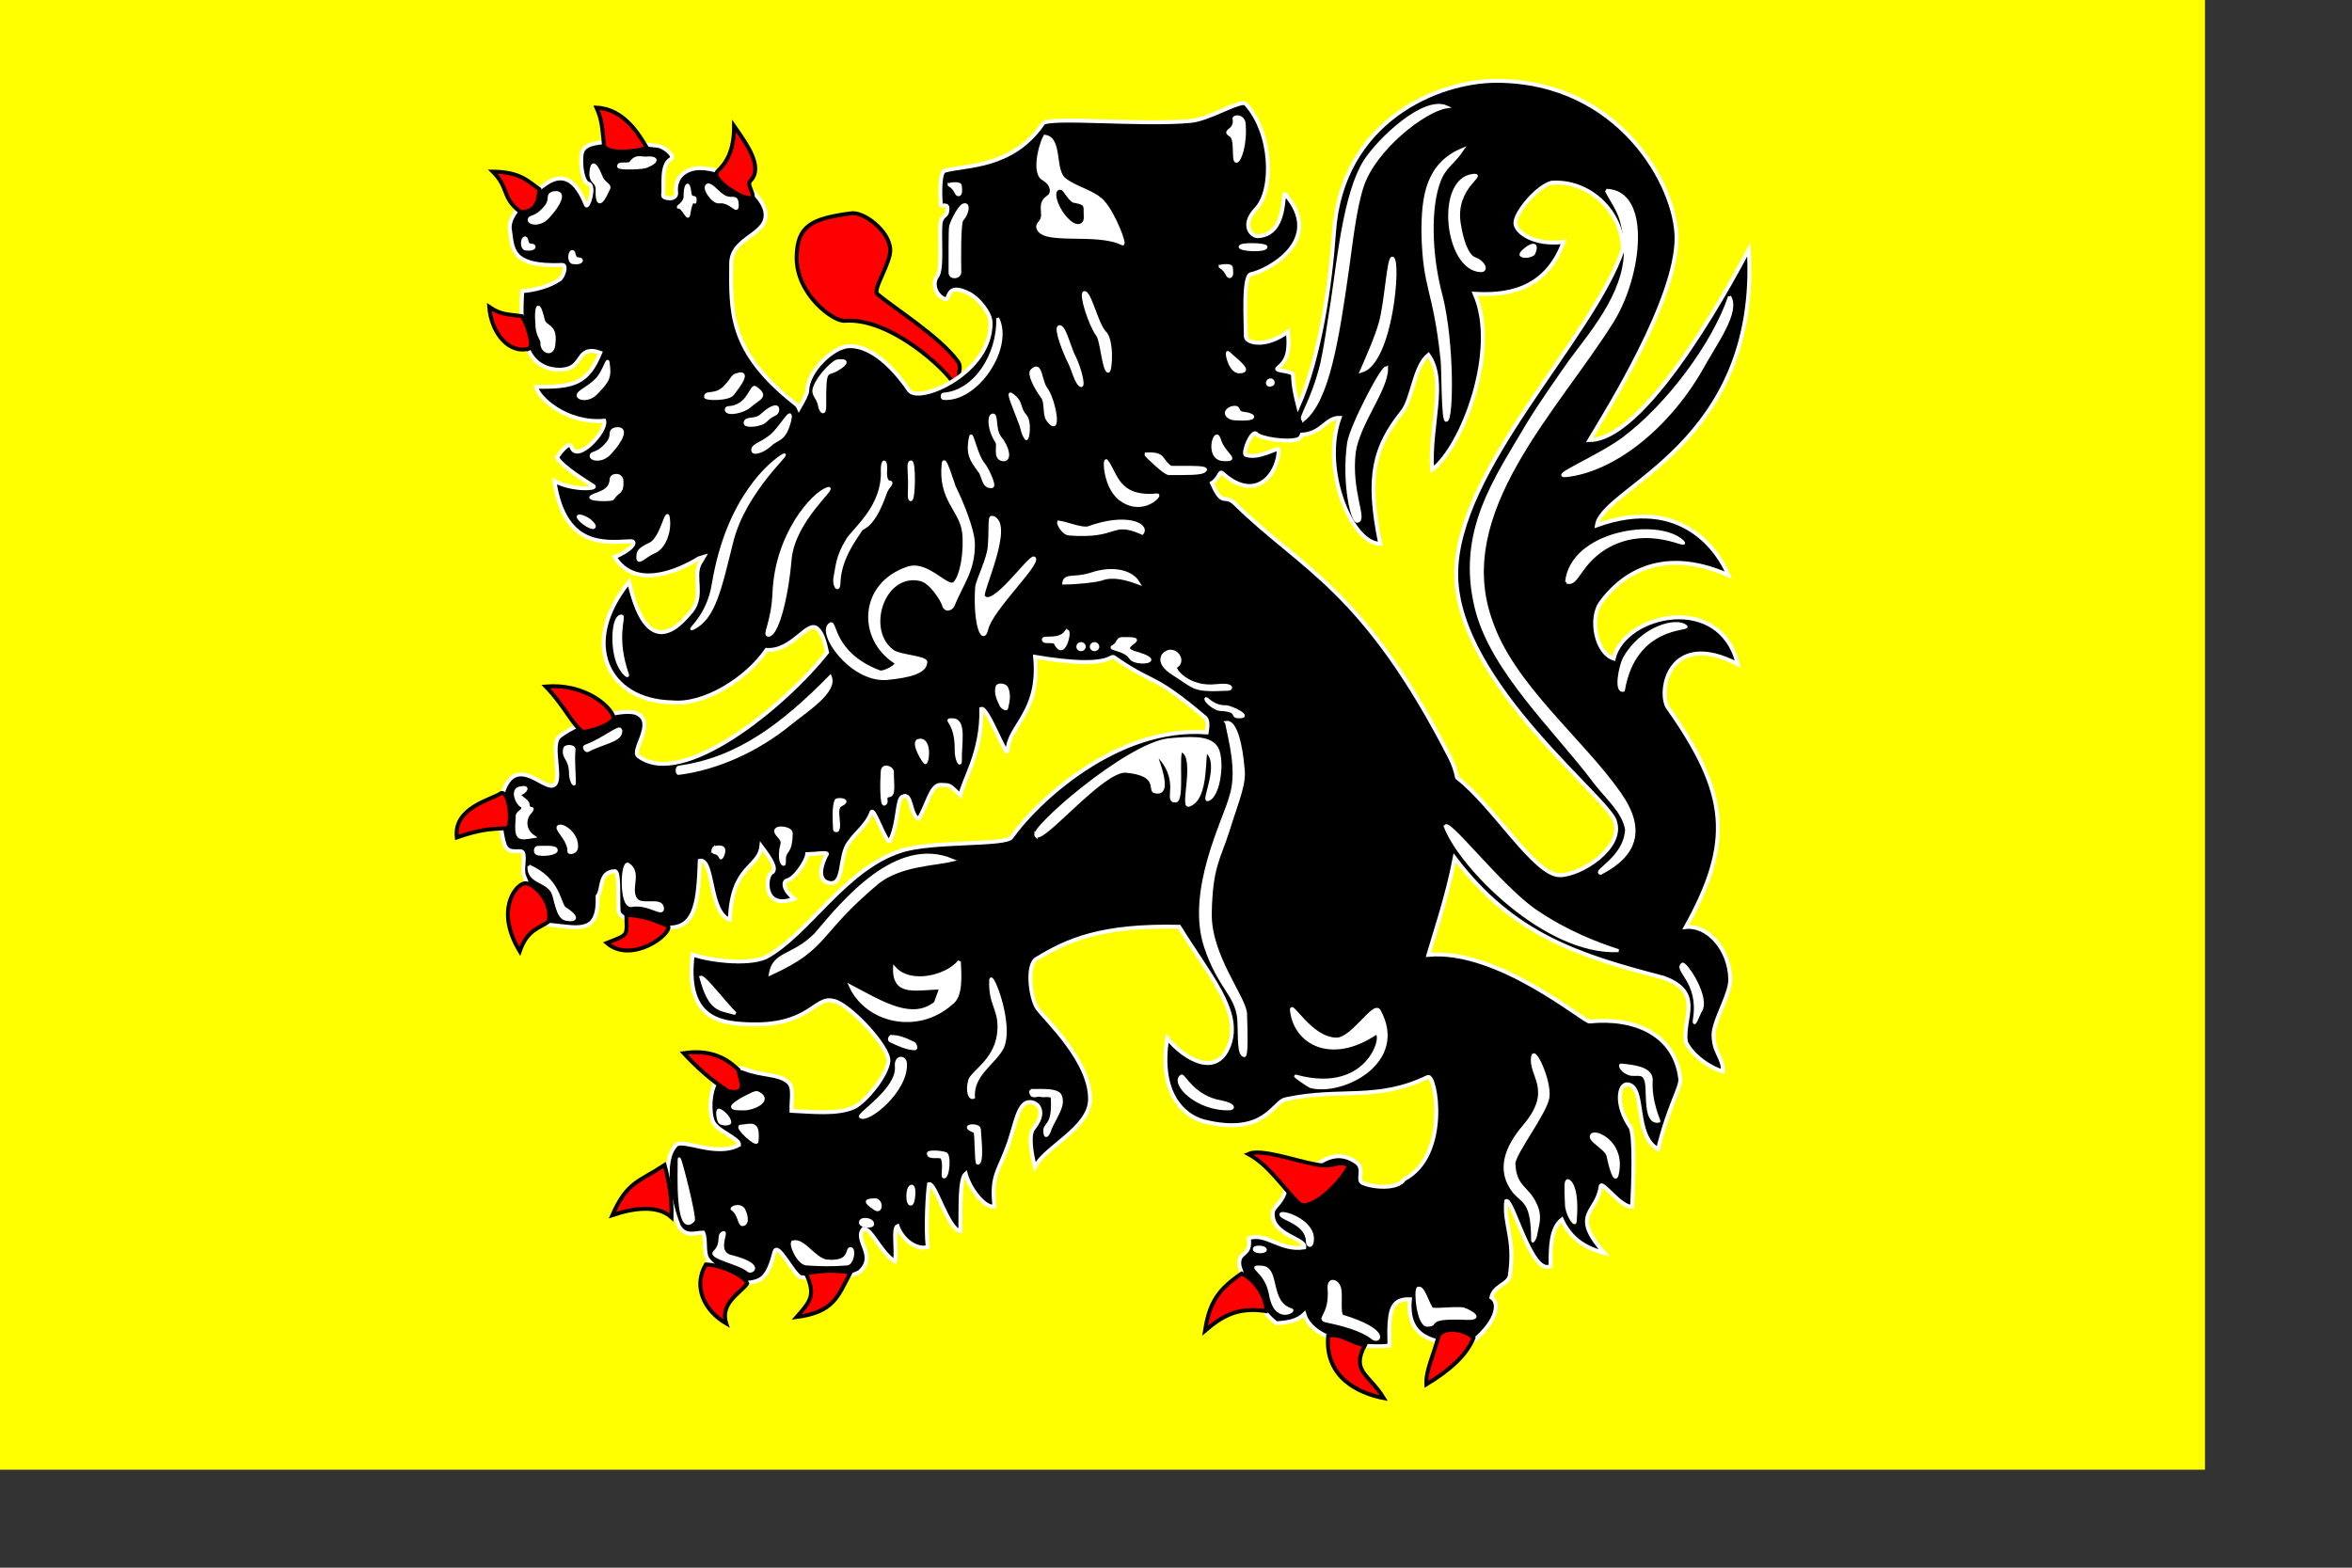 <?xml version="1.0" encoding="UTF-8" standalone="no"?>
<!DOCTYPE svg  PUBLIC '-//W3C//DTD SVG 20010904//EN'  'http://www.w3.org/TR/2001/REC-SVG-20010904/DTD/svg10.dtd'>
<!-- Created with Sodipodi ("http://www.sodipodi.com/") -->
<svg id="svg378" xmlns="http://www.w3.org/2000/svg" height="140mm" width="210mm" version="1" y="0" x="0" xmlns:xlink="http://www.w3.org/1999/xlink">
 <rect width="100%" height="100%" fill="#333333" stroke="none"/>
 <rect id="rect135" fill-rule="evenodd" height="496.06" width="744.09" y="-0" x="0" stroke-width="1pt" fill="#ff0"/>
 <path id="path635" d="m321.65 129.21c-2.29-4.21-21.08-22.12-36.56-20.93-3.69 0.43-16.65-8.954-16.25-21.878 0.3-10.277 5.09-12.586 18.13-14.375 4.17-0.875 13.16 5.713 13.46 12.197 0.23 4.422-6.09 13.694-4.38 14.991 5.87 4.985 20.95 14.295 27.19 22.795 1.2 1.56 0.38 3.32 0.31 4.71-0.15 3.17-0.74 4.16-1.9 2.49z" fill-rule="evenodd" stroke="#000" stroke-width="1pt" fill="#f00"/>
 <path id="path636" d="m505.15 27.277c-19.95-0.071-52.47 13.519-55 51.25-1.18 17.043-4.71 42.073-12.06 58.623-0.83-3.24-1.68-6.79-1.75-10.59-0.09-1.46-6.16-1.29-5.28-2.22 2.44-2.12 4.41-4.08 3.53-12.38-7.17 5.36-13.7 3.99-14.16 1.79-0.03-5.72-0.98-20.949 1.79-21.223 4.97-0.937 25.26-11.163 11.5-26.969-1.17-1.292 0.83 13.714-9.29 14.156-2.15 0-5.76-3.699-0.46-9.281 5.87-6.225 5.5-25.395-3.54-35.344-0.2-0.209-0.51-0.308-0.96-0.281-3.18 0.189-12 5.459-17.6 6-16.44 1.591-48.26-1.612-49.94 0.906-10.36 15.119-26.05 13.904-33.12 15.907-1.77 0.501-1.59 7.868-1.34 11.5 0.05 0.787 2.72-0.759 2.21 1.75 0 2.193-1.57 1.553-2.21 3.968-0.7 4.245 0.75 16.208-1.32 18.563-1.61 2.343-0.44 6.239 2.66 7.528 2.04 0.56 0.1-5.969 8.37-1.778 2.94 1.568 7.03 6.348 7.1 9.718 0.3 16.88-23.83 27.36-27.41 23-3.3-4.83-11.34-15.26-20.34-15.03-5.34 0.15-14.01 8.39-14.13 15.03-0.02 0.99-1.17 3.24-2.78 6-0.26-0.6-0.66-1.15-1.22-1.59-22.75-17.85-21.74-31.24-21.65-47.722 0.48-8.907 12.99-9.181 11.5-17.25-1.22-6.212-12.55-14.579-22.1-14.562-4.14 0.007-8.69 2.589-7.97 8.375 0.13 2.628-4.4 1.924-4.4 0.906 0.45-3.266-0.93-10.396 2.65-12.375 1.58-0.992-2.47-4.233-4.43-4.438-7.91-0.826-22.37-3.001-25.19 1.344-1.34 1.628-0.7 10.858 1.78 11.469 2.43 0.509-0.22 8.873-0.87 7.094-4.59-11.686-10.36-9.492-14.16-6.625-4.09 2.76-12.42 9.807-11.5 15 1.01 6.199-0.15 12.662 17.69 11.937 1.65-0.069 0.36 4.021-0.88 4.875-3.47 2.387-8.47 3.652-12.65 3.969-0.39 8.673-1.63 26.303 12.65 26.533 4.94-0.14 5.69-2.49 7.5-4.88 1.19-1.25 2.79-2.15 6.19-0.87-4.24 10.25-8.8 11.74-21.66 11.47 0.48 3.36 9.92 12.6 23 11.5 0.91 3.61-9.16 14.39-11.06 8.84-0.63-1.98-3.42 1.31-4.87 3.53 1.89 3.38 10.6 8.52 12.37 9.72 0.96 0.87-6.89 1.47-13.25-1.75 3.4 22.56 16.85 20.73 25.63 20.31 2.64-0.1 0.29 3.09-5.29 5.32 6.75 10.77 20.59 5.26 28.47 0.43 0.59-0.08 1.1-0.38 1.66-0.53-0.4 0.72-1.04 1.63-1.41 2.31-2.35 4.45 1.37 10.57-2.65 15.91-2.31 2.55-14.55 19.63-21.22-9.72-16.8 20.71-7.27 40.24 14.59 40.66 10.71 1.08 25.1-7.89 31.81-17.69 8.83 0.59 13.94-10.48 17.25-7.06 1.74 1.61 2.48 4.8 3.16 7.84-0.02 0.02-0.05 0.08-0.06 0.1-14.36 18.14-48.83 46.31-63.66 34.93-2.42-1.99 5.74-10.85 0-14.15-4.23-2.7-20.15 2.49-26.5 7.5-3.37 2.65 0.94 14.26-1.78 16.37-2.59 2.01-9-6.12-14.12-2.65-5.4 4.11-4.65 16.59-2.66 22.96 1.59 3.7 5.52 1.06 6.19 2.66 0.8 1.94-0.58 5.68 0.43 7.97 2.52 5.66 3.92 15.82 8.85 16.34 9.6 0.97 16.36 3.22 15.9-9.72 1.77-2.06 0.35-8.25 5.75-8.4 1.71-0.19 1.04 9.01 1.32 13.25-0.16 4.05 14.82 5.88 17.25 5.75 8.84-0.03 9.67-9.2 10.15-22.53 4.83-0.96 3.03 17.73 10.16 19.87 0.59-18.48 9.79-17.29 10.62-24.75 3 3.92 5.48 7.74 3.54 8.85-2.2 0.8-3.29 12.96 7.5 8.84-3.94-3.24-3.61-5.79-2.47-6.16 2.56-0.38 6.68-6.45 6.9-8.87 2.83-0.04 7.02-0.79 6.63 0-1.33 2.21-3.99 8.83 0.87 9.72 5.22 0.86 3.1-9.23 6.63-13.69 2.31-3.34 6.08-6.02 7.53-10.16 0.81-2.08 4.76 10.37 6.19 9.72 3.14-6.13 2.26-14.48 4.4-15.03 3.11-1.67 2.43 6.42 5.32 7.5 2.71-3.88 4.07-11.69 7.5-11.47 3.02 0.22 2.47-0.49 6.62 3.53 0.98-5.37 7.39-14.39 7.06-29.18 2.12-0.73 8.46 16.82 8.85 14.15 0.39-8.66 11.17-12.84 9.31-31.69 25.92 4.37 25.2-0.96 26.72 0.19 13.67 9.56 12.6 4.96 30.75 20.38 0.83 0.84 0.81 2.66 0.44 4.93-0.02 0-0.03 0.01-0.04 0-30.3-2.35-57.55 23.54-65.84 35.35-1.88 2.89-26.77 1.13-37.31 4.62-19.05 6.11-31.15 28.09-45.53 35.88-6.6 2.94-20.45 0.82-24.75-0.91-2.58 21.16 8.56 23.06 17.87 23.53 21.7 1.14 23.2-9.66 29.6-7.87 5.16 0.82 19.01 15.61 18.56 20.34-0.39 4.65-7.38 13.42-11.47 15.53-5.71 2.57-14.12 1.59-21.22 1.25-0.12-4.1 0.97-7.83-1.16-9.72-3.18-2.82-8.94-2.07-14.75-4.4-3.1-1.4-8.05 1.88-9.71 4.65-1.87 3.12-2.27 9.54-0.91 13 1.3 3.32 9.07 5.77 8.84 7.97-7.64 4.2-18.82-2.16-21.22 0-5.41 5.51-1.96 20.37 0.91 27.41 2.19 3.83 5.71 2.21 8.19 2.19 1.2 2.85-0.09 7.07 1.78 9.28 2.99 3.53 10.41 8.22 14.31 7.53 3.62-0.64 5.78-1.69 7.97-10.19 1.03-4 6.41 7.59 8.84 8.41 6.13 0.94 15.64 0.71 19.88-1.75 6.25-5.57-2.17-10.69 1.34-14.6 2.86 0.04 5.76 8.11 10.6 11.04 0.76-3.67-0.78-11.16 0.87-11.91 1.59 4.58 6.38 8.16 10.19 7.06-0.72-6.7-0.03-18.41 0.44-21.22 2.18-0.58 6.34 15.17 10.59 15.91 0.1-8.33-0.29-17.71 1.78-19.44 1.47 5.41 6.72 11.89 9.72 11.03-1.09-9.9 1.1-11.51 3.97-19 2.75-6.72 3.44-14.14 6.62-15.9 2.84-1.38 7.77 2.03 2.72 8.43-1.84 1.78-1.04 8.18 0.38 13.22 2.93-6.47 18.23-13.06 18.56-22.53 0.47-12.93-14.92-27.22-17.66-30.94-2.44-3.31-3.84-14.72-0.46-16.78 10.54-6.44 21.94-11.48 48.21-10.87 10.22 16.53 20.34 27.7 17.22 38.84-3.86 12.93-15.64 5.7-21.25-1.25-2.92 18.03 4.96 26.18 12.5 28.13 20.56 5.07 23.22-6.77 27.5-7.5 18.43-3.98 30.74 0.82 47.88-7.5 2.78-1.43 7.49 26.44-7.88 34.47-2.27 3.59-10.71 2.82-14.12 1.25-2.01-0.93 0.94-4.86-2.13-6.97-9.63-6.64-16.63 4.86-23.75 8.75-0.8 4.86-4.16 6.08-4.37 8.12-0.83 7.75 11.22 8.79 10.62 11.88-8.15 1.28-12.72-5.08-18.75-3.13 1.03 6.38-3.9 4.12-3.12 9.38 1.44 5.39 7.54 15.94 12.5 19.37 3.17-0.3 6.6-0.45 9.37-3.12 2.86 9.76 21.94 11.67 28.75 10.62-0.35-11.87 0.44-15.8 6.88-15.62-0.81 8.36 2.78 11.57 6.25 13.12 4.45 1.99 13.16 3.04 16.25 0 7.1-6.34 7.75-12 5-13.75 0.87-4.08 5.96-4.44 6.25-7.5 1.82-12.79-2.07-16.88-1.25-25 2.09-1.25 8.65 25.59 15 21.88-0.1-6.7 0.15-12.69 3.75-15.63 3.89 8.5 11.14 10.37 14.37 11.25-11.77-13.38-2.36-13.36-1.25-22.5 0.41-2.15 6.74 7.23 10.63 6.88 0.35-6.4 1.05-24.64-0.63-26.88-5.29-7.68-3.87-15.11-0.62-14.37 5.84 1.18 1.68 17.21 10 21.87 3.54-14.63 7.84-20.97 7.5-23.75-1.8-15.23-15.59-20.9-30.63-19.37-1.9 0.18-30.88-24.66-54.37-22.5 2.07-7.14 6.39-19.7 8.87-32.69 19.82 26.12 41.9 32.97 70.5 40.44 13.66 5.01 6.32 13.52 7.5 21.62 1.73 3.98 7.34 8.51 12.5 10 0.26-4.82-3.46-6.44-3.12-13.12 0.81-5.66 5.76-13.21 5.62-18.13-0.28-10.29-7.83-18.3-15-17.5 15.92-28.72 14.64-44.9-6.25-74.37-3.07-5.74 0.8-26.13 23.75-14.38-5.76-24.25-38.18-17.05-41.87-1.87-6.1-2.05-8.03-13.67-4.38-18.75 5.93-8.25 19.38-19.87 43.13-9.38-3.13-7.79-15.64-27.18-44.38-16.87 2.07-13.02 55.16-27.07 51.25-93.128-2.24 4.077-33.27 64.318-53.75 64.378 6.1-10.17 29.37-47.48 29.38-68.128 0.01-17.467-19.11-52.973-60.63-53.125zm18.75 34.375c12.5-0.69 23.56 9.704 23.75 22.5-10.19 30.118-56.6 74.388-56.25 110 0.37 36.58 52.45 76.02 53.6 83.22 2.9 8.75-11.53 18-18.6 18.03-8.52 0.04-22.32-23.39-34.68-32.94-0.52-2.29-1.21-4.47-2.19-6.43-29.44-57.49-50.11-63.77-72.72-86-3.74-3.67-4.06 1.52-7.84-7 2.63-1.64 2.45-4.24 3.53-3.32 11.69 10.5 19.04-0.43 19-7.96-0.01-1.18-6.62 3.4-11.07 1.78-1.26-0.42 1.95-8.62 3.54-7.1 1.13 1.52 10.45 3.1 14.15 1.78 0.63-0.33 0.96-0.86 1.19-1.5 6.82-0.38 8.05-5.74 12.72-5.68-6.23 17.43 4.04 42.59 13.75 42.5-4.71-22.82-2.04-32.63 7.5-44.63 3.38-4.25 3.87-15.13 8.75-19.12 6.37 8.99 0.24 24.13 1.25 38.75 10.03-7.33 22.81-40.29 14.37-59.378 9.49 0.542 23.81-0.393 30-17.5-9.94 1.274-16.06-3.215-16.25-6.25-0.22-3.632 7.84-13.027 12.5-13.75z" fill-rule="evenodd" stroke="#fff" stroke-width="1pt"/>
 <path id="path637" d="m175.4 71.4c-6.25-5-3.48-7.851-9.11-13.476 9.38 0.104 11.97 3.333 15.72 5.937-0.2 5.001-2.02 8.164-6.61 7.539z" fill-rule="evenodd" stroke="#000" stroke-width="1pt" fill="#f00"/>
 <path id="path638" d="m203.84 49.212c-0.62-6.042-0.66-8.713-2.54-12.879 9.38 0.416 14.47 9.337 16.97 13.504-2.5 1.25-13.18 2.5-14.43-0.625z" fill-rule="evenodd" stroke="#000" stroke-width="1pt" fill="#f00"/>
 <path id="path639" d="m241.97 57.962c3.12-2.917 5.75-6.907 5.75-15.449 3.96 5.729 10.06 13.778 5.57 18.462-1.38 1.237 0.93 3.713 0.73 5.541-1.67 2.083-14.14-5.637-12.05-8.554z" fill-rule="evenodd" stroke="#000" stroke-width="1pt" fill="#f00"/>
 <path id="path640" d="m178.57 117.64c-6.7 1.99-12.75-5.09-13.48-14.05 4.07 2.78 6.59 2.48 10.97 3.1 1.67 2.07 4.28 10.12 2.51 10.95z" fill-rule="evenodd" stroke="#000" stroke-width="1pt" fill="#f00"/>
 <path id="path641" d="m196.66 247.04c-3.78-2.72-6.23-8.92-12.5-15.34 12.82-1.06 21.66 6.32 22.9 10.32 0.59 1.6-5.64 4.6-10.4 5.02z" fill-rule="evenodd" stroke="#000" stroke-width="1pt" fill="#f00"/>
 <path id="path642" d="m154.15 282.65c-1.17-10.21 11.9-12.73 15.04-15 2.9-0.23 3.57 10.03 2.18 11.88-6.74 0.24-9.85 0.62-17.22 3.12z" fill-rule="evenodd" stroke="#000" stroke-width="1pt" fill="#f00"/>
 <path id="path643" d="m176.98 298.15c-3.16 0.57-9.88 9.23-1.58 22.94 2.53-7.46 6.95-7.91 9.74-10.04 1.58-7.03-5.49-13.37-8.16-12.9z" fill-rule="evenodd" stroke="#000" stroke-width="1pt" fill="#f00"/>
 <path id="path930" d="m352.74 46.006c-0.72-0.085-4.9 12.241-0.59 14.462 3.03 1.773 3.31 4.877 1.51 5.954-2.55 1.729-1.88 3.518-1.84 6.092 0.05 2.483-2.03 2.86-1.59 4.349 1.45 5.672 19.85 1.023 28.56 5.449 1.24 0.598-2.8-10.075-6.46-14.143-3.23-3.584-9.08-4.539-12.92-7.531-4.08-2.801-1.21-13.775-6.67-14.632z" stroke="#fff" fill="#fff"/>
 <path id="path644" d="m204.78 318.28c7.44-2.98 6.77-2.12 6.57-9.43 4.47-0.09 9.56 1.61 14.18 3.76 1.03 2.85-12.45 12.84-20.75 5.67z" fill-rule="evenodd" stroke="#000" stroke-width="1pt" fill="#f00"/>
 <path id="path645" d="m245.09 446.72c-7.5-4.38-11.28-12.43-6.91-19.93 5.64 0.16 13.15 3.91 13.98 6.41-2.08 3.12-9.36 6.64-7.07 13.52z" fill-rule="evenodd" stroke="#000" stroke-width="1pt" fill="#f00"/>
 <path id="path646" d="m206.65 410.15c5-11.35 8.88-11.19 17.63-16.92 1.46 5.6 2.52 10.78 2.34 17.66-4.78-4.31-12.88-3.13-19.97-0.74z" fill-rule="evenodd" stroke="#000" stroke-width="1pt" fill="#f00"/>
 <path id="path647" d="m245.72 368.28c-5.84-3.65-11.04-8.54-15-12.82 11.04-1.66 16.19 3.55 18.48 5.63 0.42 3.44 3.6 8.75-3.48 7.19z" fill-rule="evenodd" stroke="#000" stroke-width="1pt" fill="#f00"/>
 <path id="path648" d="m268.84 444.53c4.79-5.42 6.46-7.48 3.13-14.77 5-0.83 10-1.24 15-0.2-4.24 8.13-5.64 13.29-18.13 14.97z" fill-rule="evenodd" stroke="#000" stroke-width="1pt" fill="#f00"/>
 <path id="path649" d="m438.46 406.28c-5.74-5.59-10.16-12.96-17.23-16.79 4.34-1.95 16.07 2.38 22.95 3.58 6.89 1.2 6.37-1.6 11.08 0.18-1.62 4.64-12.53 15.91-16.8 13.03z" fill-rule="evenodd" stroke="#000" stroke-width="1pt" fill="#f00"/>
 <path id="path650" d="m406.64 449.15c1.54-9.71 4.54-13.97 12.38-19.32 5.75 2.78 8.66 9.75 8.19 12.7-9.21-1.4-14.45 1.39-20.57 6.62z" fill-rule="evenodd" stroke="#000" stroke-width="1pt" fill="#f00"/>
 <path id="path651" d="m448.19 450.89c-1.18 14.07 10.23 19.33 18.78 21.02-4.94-8.17-11.14-8.85-6.36-17.91-4.69-0.66-8.37-4.28-12.42-3.11z" fill-rule="evenodd" stroke="#000" stroke-width="1pt" fill="#f00"/>
 <path id="path652" d="m485.53 450.7c-1.55 6.26-4.42 11.64-4.2 16.57 7.96-4.78 13.7-10.01 15.91-15.69-1.99-2.35-9.28-4.27-11.71-0.88z" fill-rule="evenodd" stroke="#000" stroke-width="1pt" fill="#f00"/>
 <path id="path823" d="m486.63 121.3c0.37 2.99 0.19 21.05 1.44 20.56 1.94-0.09 2.27-25.88-1.72-41.872-3.9-14.357-3.97-30.331-0.73-38.755 1.74-4.952 4.84-6.184 7.9-10.776-11.83 4.97-13.35 15.632-13.35 27.979 0.43 19.512 3.87 18.542 6.46 42.864z" stroke="#fff" fill="#fff"/>
 <path id="path826" d="m336.67 107.35c0.43 12.58-7.87 25.05-18.37 25.69-0.46 0.02-0.46 1.38 0 1.43 11.16 1.04 23.41-16.93 18.37-27.12" stroke="#fff" fill="#fff"/>
 <path id="path828" d="m414.51 119.05c3.98 3.6 7.88 6.38 3.68 6.46-3.25 0.05-4.77-7.51-3.68-6.46z" stroke="#fff" fill="#fff"/>
 <path id="path830" d="m276.62 137.27c0.55 2.14 1.77 2.55 1.69-0.3-0.09-13.83 0.62-9.9 4.46-12.44 3.4-2.04 3.17-3.17-0.29-2.69-1.17 0.26-6.01 4.7-7.55 8.8-1.09 2.79 1.22 3.22 1.69 6.63z" stroke="#fff" fill="#fff"/>
 <path id="path832" d="m467.91 124.43c-0.22-3.06-12.08 19.53-12.83 25.17-1.86 13.61 1.24 26.49 2.94 26.35 3.13-0.3-2.61-9.98-1.01-23.39 1.48-9.78 10.96-21.18 10.9-28.13z" stroke="#fff" fill="#fff"/>
 <path id="path834" d="m428.5 128.23c1.21-0.23 1.58 1.43 0.58 1.65-1.48 0.66-1.94-1.15-0.58-1.65z" stroke="#fff" fill="#fff"/>
 <path id="path838" d="m415.58 137.63c-3.16 1.31-1.53 3.57 1.05 3.73 8.7 0.57 6.59-1.57 3-1.87-2.75-0.25-0.67-2.65-4.05-1.86z" stroke="#fff" fill="#fff"/>
 <path id="path843" d="m411.42 148.1c-1.45-4.2-4.77 7.14 1.75 7.04 5.27 0.26-0.4-1.88-1.75-7.04z" stroke="#fff" fill="#fff"/>
 <path id="path845" d="m386.32 153.27c0.18 0.02 6.57 6.59 8.14 6.58 6.22-0.02 11.21 0.12 12.09-0.98 2.35-1.76-10.96-0.85-11.56-1.22-3.65-2.5-1.61-4.86-8.67-4.38z" stroke="#fff" fill="#fff"/>
 <path id="path846" d="m297.74 158.78c0.54 12.32-9.69 19.91-11.78 23.48-3.55 5.69-3.5 9.45-4.15 12.43-0.64 2.98 1.2 5.37 1.3 2.14 0.27-8.42 5.47-14.88 7.47-18.09 0.65-0.94 4.13-0.54 8.36-12.79 0.52-1.42 2.62-3.12 1.34-3.23-1.59-0.01-1.48-3-1.42-3.97 0.28-3.73-1.21-3.75-1.12 0.03z" stroke="#fff" fill="#fff"/>
 <path id="path848" d="m318.3 156.42c-1.37 12.39 6.02 15.62 6.89 23.39 0.66 6-0.62 14.63-3.16 17.08-2.39 1.92-9.07-7.36-15.64-5.17-16.1 5.37-16.76 23.85-4.16 31.87 1.22 0.82-4.01 3.73-5.45 3.15-16.18-6.15-14.68-17.64-16.65-16.07-4.32 2.82 6.93 19.08 18.95 18.36 7.96-0.75 13.32-2.21 13.34-5.6 0.01-1.57-8.69-1.93-11.05-3.58-9.84-6.89-3.45-27.05 9.19-24.24 3.49 0.77 6.97 6.37 7.74 8.32 0.58 2.56 2.77 1.71 3.31 0.43 3.29-7.9 6.88-11.76 6.88-20.69 0-4.85-4.16-14.76-6.46-19.35-1.1-3.06-3.33-10.66-3.73-7.9z" stroke="#fff" fill="#fff"/>
 <path id="path849" d="m373.4 155.57c-0.96-1.08-0.62 9.71 5.3 13.34 7.11 4.8 13.45-2.02 11.78-1.86-13.52 1.32-13.79-7.37-17.08-11.48z" stroke="#fff" fill="#fff"/>
 <path id="path851" d="m261.18 200.26c-0.51 10.49-3.74 14.23-1.78 14.14 2.56-0.12 5.96-10.9 7.26-25.87 1.38-13.4 16.42-24.91 12.55-23.57-4.83 1.61-17.28 15.27-18.03 35.3z" stroke="#fff" fill="#fff"/>
 <path id="path852" d="m197 176.56c-4.39-3.61-0.05-2.5 2.04-0.87 2.99 2.58 1.23 3.31-2.04 0.87z" stroke="#fff" fill="#fff"/>
 <path id="path853" d="m225.63 175.65c-0.46-5.92-2.03 5.67-6.06 7.87-3.94 1.87-4.3 2.56-4.33 4.56-0.05 2.77 2.5-0.65 5.81-1.92 2.92-1.38 4.94-6.13 4.58-10.51z" stroke="#fff" fill="#fff"/>
 <path id="path854" d="m334.75 174.56c-1.05-0.26-0.42 4.95-0.94 9.85-0.07 3.62-3.93 11.54-4.22 13.57-0.88 12.92 2.18 19.91 3.45 14.22 1.64-6.69 18.04-22.12 15.96-23.86-1.51-0.98-14.2 17.82-17.15 12.86-0.9-1.4 10.36-24.9 2.9-26.64z" stroke="#fff" fill="#fff"/>
 <path id="path855" d="m357.33 176.23c-0.6-0.04 1.22 3.84 3.43 4.01 16.98 1.32 13.89-5.01 24.7-0.28 2.13-2.85-5.35-6.5-18.09-1.86-2.1 0.74-7.85-1.68-10.04-1.87z" stroke="#fff" fill="#fff"/>
 <path id="path856" d="m528.66 196.46c3.74 1.32 3.88-5.74 12.92-11.48 14.89-9.02 29.36 1.03 26.12-2.29-8.24-7.59-37.37-3.05-39.04 13.77" stroke="#fff" fill="#fff"/>
 <path id="path857" d="m358.97 196.79c4.21 0 10.62-0.68 12.63-1.29 2.25-0.87 5.84-1.28 12.62 1.29-2.76-4.61-9.93-5.23-16.41-2.89-5.49 1.62-8.41-0.07-8.84 2.89z" stroke="#fff" fill="#fff"/>
 <path id="path858" d="m209.86 207.96c-2.74-0.5-3.5 8.5-1.82 14.31 1.17 4.35 4.12 6.65 3.74 5.5-4.43-12.54-0.98-19.61-1.92-19.81z" stroke="#fff" fill="#fff"/>
 <path id="path859" d="m548.1 222.27c-1.31 2.55-3.1 11.36-0.27 10.71 3.78-22.19 22.5-20.4 21.09-21.52-3.06-2.85-14.95 0.28-20.82 10.81z" stroke="#fff" fill="#fff"/>
 <path id="path860" d="m359.57 213.47c-2.35 2.95-7.39 1.29-7.49 2.29-0.14 1.59 3.49 0.13 4.09 1.39 3.2 6.53 5.68-6.74 3.4-3.68z" stroke="#fff" fill="#fff"/>
 <path id="path865" d="m280.18 228.32c-16.47 16.76-31.54 27.9-51.17 30.59-0.69 0.09-0.68 2.25 0 2.16 13.3-1.7 26.74-7.94 37.46-16.67 5.63-4.59 15.89-10.96 13.71-16.08z" stroke="#fff" stroke-width=".954" fill="#fff"/>
 <path id="path866" d="m336.46 231.83c-0.51 2.06 0.16 3.84 1.39 6.31 0.3 0.6 1.69 1.52 1.84 0.91 0.61-2.45 1.02-4.87 0-6.91-0.51-1.03-2.98-1.31-3.23-0.31z" stroke="#fff" fill="#fff"/>
 <path id="path867" d="m282.12 270.2c-0.85 1.95-0.7 6.08-0.48 9.9 0.04 0.24 1.02 0.54 1.14-0.13 0.85-2.34-1.26-7.31 1.08-8.32 3.55-1.67-1.21-2.22-1.74-1.45z" stroke="#fff" fill="#fff"/>
 <path id="path868" d="m188.9 278.83c-2.48 0.35 3.34 4.4 3.07 8.58-0.04 0.68 2.74 0.56 2.6-1.82 0.1-3.77-3.82-6.97-5.67-6.76z" stroke="#fff" fill="#fff"/>
 <path id="path869" d="m262.31 281.69c3.15 3.46 0.69 2.54 1.09 7.99 0.09 1.59 1.36 3.1 1.31 1.16-0.18-4.61 2.18-1.97 2.3-9.63-0.05-2.13-7.3-2.7-4.7 0.48z" stroke="#fff" fill="#fff"/>
 <path id="path870" d="m487.77 279.12c5.24 13.61 33.97 42.92 58.41 41.75-6.57-2.13-17.23-5.97-28.57-13.78-12.02-8.6-29.85-31.93-29.84-27.97z" stroke="#fff" fill="#fff"/>
 <path id="path871" d="m181.4 286.02c-0.76 0-1.01 1.6-0.3 2 1.38 0.77 7.09 0.24 6.59-1.21-0.11-1.18-4.75-0.79-6.29-0.79z" stroke="#fff" fill="#fff"/>
 <path id="path872" d="m240.62 286.58c-0.31 2.15 1.28 0.18 2.57 2.93 0.28 0.51 1.59-2.24 0.86-3.18-0.7-0.9-3.34-0.33-3.43 0.25z" stroke="#fff" fill="#fff"/>
 <path id="path873" d="m259.94 328.74c19.78-9 15.28-13.31 36.31-30.93 7.76-6 18.84-6.01 25.07-7.5-18.75-7.84-36.53 13.71-46.09 25.08-7.74 7.74-14.06 5.95-15.29 13.35z" stroke="#fff" fill="#fff"/>
 <path id="path874" d="m211.98 291.72c-2.13-1.21-2.66 14.24 1.04 13.93 5.84-1.15 10.9 3.88 10.54 0.78-0.44-3.38-6.98-0.29-8.88-2.82-2.69-3.59 1.71-8.94-2.7-11.89z" stroke="#fff" fill="#fff"/>
 <path id="path875" d="m178.5 292.31c-0.3 5.63 5.94 4.74 8.03 8.91 0.97 1.95 1.47 8.49 4.38 9.03 2.94 0.61 5.04-0.2-0.35-3.69-1.95-1.54-1.68-9.72-12.06-14.25z" stroke="#fff" fill="#fff"/>
 <path id="path877" d="m321.76 242.96c-4.03-0.08 1.09-0.1 0.9 10.22-0.06 3.09 1.53 6.07 1.44 3.3-0.18-5.05 1.68-13.14-2.34-13.52z" stroke="#fff" fill="#fff"/>
 <path id="path878" d="m209.43 246.29c-0.45-1.39-5.83 3.39-11.96 5.6-0.66 0.26 0.25 1.72 0.86 1.44 5.28-2.84 11.88-3.39 11.1-7.04z" stroke="#fff" fill="#fff"/>
 <path id="path879" d="m413.87 243.82c1.05 5.47 4.29 16.55 1.44 25.1-1.95 7.56-14.76 31.81-8.48 50.66 4.59 13.79 10.35 15.99 11.2 24.31 0.34 6.43-0.18 12 1.87 12.43 0.86-0.12 0.62-7.97 0.43-14.08-0.18-5.52-12.22-19.59-11.91-34.1 0.33-15.67 2.86-18.01 6.03-27.86 3.22-10.44 5.78-15.71 5.02-21.09-0.61-7.46-2.45-15.82-5.6-15.37z" stroke="#fff" fill="#fff"/>
 <path id="path880" d="m309.97 249.9c-2.47 0.56 1.99 7.83 2.35 7.54 1.09-1.21 1.34-8.48-2.35-7.54z" stroke="#fff" fill="#fff"/>
 <path id="path881" d="m349.59 281.99c2.06 2.87 22.61-22.43 30.42-21.67 11.09 1.04 7.93 5.92 9.43 6.83 7.22 2.27-0.43-13.93 0.62-12.87 9.43 9.15 2.59 16.26 6.67 16.08 2.67-0.11 0.28-17.18 2.08-16.93 5.13 1.94-0.14 19.03 2.3 18.37 6.85-1.98 4.77-19 6.15-18.03 4.94 3.92-1.48 16.63 0.3 16.16 4.07-1.19 5.49-14.68 2.66-17.99-2.54-3.36-9.02-2.84-15.88-2.24-14.06 1.66-46.67 30.08-44.75 32.29z" stroke="#fff" fill="#fff"/>
 <path id="path882" d="m190.54 252.75c-0.66 3.52 1.95 2.83 1.99 8.53 0.01 1.97 1.34 4.52 1.31 2.87-0.07-4.43-0.49-7.77-0.12-11.23 0.01-1.19-2.97-1.34-3.18-0.17z" stroke="#fff" fill="#fff"/>
 <path id="path883" d="m297.71 260.42c-0.27 3.77-0.3 11.76 0.78 10.97 1.44-0.75-0.65-2.42 1.57-2.85 1.84-0.05 1.05-3.97 1.08-8.17-0.08-1.21-3.26-2.63-3.43 0.05z" stroke="#fff" fill="#fff"/>
 <path id="path884" d="m175.73 265.92c-3.58 0.35-1.06 5.94 0.6 6.2 0.65 1.8-2.1 1.83-1.81 3.76-0.57 7.64 0.28 7.35 5.55 6.51-3.54-2.41-3-6.37-1.04-8.32 1.68-2.28-0.72-0.04-0.83-2.65-0.05-1.42-3.95-2.79-2.55-3.51 1.81-0.63 3.07-2.65 0.08-1.99z" stroke="#fff" fill="#fff"/>
 <path id="path885" d="m302.48 359.92c0.75 7.73-13.1 16.14-12.09 17.03 2.43 1.86 15.63-8.74 15.17-17.93-0.12-2.55-3.39-2.59-3.08 0.9z" stroke="#fff" fill="#fff"/>
 <path id="path886" d="m517.19 356.75c-1.1 6.38 7.62 10.99-2.85 23.35-6.15 7.22-9.11 15-3.34 22.26 3.45 3.8 6.14 3.27 6.19 16.38 0 0.72 0.9-1.06 1.01-1.72 0.65-3.93 1.88-6.26 0-10.35-2.57-5.99-6.97-5.68-7.32-13.92 0.03-3.46 10.75-17.23 11.48-22.35 0.8-5.6-4.78-17.45-5.17-13.65z" stroke="#fff" fill="#fff"/>
 <path id="path887" d="m547.03 359.47c-0.62-0.06 0.26 2.43 3.43 3.15 2.74 0.26 5.1-1.24 5.33 4.87 0.18 5.41 0.16 11.71 4.01 10.93 0.22-0.07-3.09-6.46-2.57-14.08-0.17-3.91-6.14-4.44-10.2-4.87z" stroke="#fff" fill="#fff"/>
 <path id="path888" d="m398.66 363.21c-3.39 2.44 5.2 11.37 16.22 11.05 1.63-0.05 1.66-1.42-2.57-2.3-9.75-1.59-12.84-9.42-13.65-8.75z" stroke="#fff" fill="#fff"/>
 <path id="path889" d="m250.13 371.1c-4.18 2.62-4.18 3.33 1.71 3.16 3.87-0.53 8.41-3.31 3.77-5.45-0.71-0.3-2.95 0.97-5.48 2.29z" stroke="#fff" fill="#fff"/>
 <path id="path890" d="m347.79 368.07c0 2.89 2.3 1.37 2.88 1.57 1.72 0.57 4.35-0.51 4.44 1.08 0.54 10.55-3.05 7.73-2.48 11.83 0.31 1.94 1.52-0.44 1.8-1.69 2.15-4.65 4.74-7.85 3.38-11.02-0.94-2.18-6.19-1.77-10.02-1.77z" stroke="#fff" fill="#fff"/>
 <path id="path891" d="m242.54 374.69c-0.64 0-0.34 3.39 0.42 4.16 0.77 0.76 3.31 0.63 3.31 0 0-1.75-2.84-4.16-3.73-4.16z" stroke="#fff" fill="#fff"/>
 <path id="path892" d="m249.85 380.13c-1.63 0.32 5.43 6.83 5.6 5.18 0.72-7.07-1.96-5.46-5.6-5.18z" stroke="#fff" fill="#fff"/>
 <path id="path893" d="m330.48 380.99c-0.27-1.7-7.11-1.14-1.56 0.92 0.63 0.26 0.35 10.69 1.01 10.71 1.55 0.07 0.94-6.49 0.55-11.63z" stroke="#fff" fill="#fff"/>
 <path id="path894" d="m537.42 382.86c-2.24 1.62 4.37 4.45 5.17 7.07 0.92 4.41 2.45 9.64 3.16 6.43 2.32-10.14-6.4-14.47-8.33-13.5z" stroke="#fff" fill="#fff"/>
 <path id="path895" d="m313.28 389.32c0 1.94 3.97 0.46 4.59 1.47 1.1 1.77 0.01 6.28 0.58 6.43 1.53 0.5 2.23-8 0.43-7.9-0.77-0.39-5.6-0.87-5.6 0z" stroke="#fff" fill="#fff"/>
 <path id="path896" d="m229.19 391.19c0.04 4.42-1 26.55 4.74 20.81 0.89-0.46-4.62-22.15-4.74-20.81z" stroke="#fff" fill="#fff"/>
 <path id="path897" d="m323.75 324.45c-4.16 5.21-16.5 8.3-21.88 2.29-0.3 9.46 7.57 6.76 15.6 6.76l-1.82 5.03c-7.83 6.18-17.47 0.25-28.64-5.68 5.51 11.96 22.59 16 34.01 5.85 3.5-2.36 2.96-9.17 2.73-14.25z" stroke="#fff" fill="#fff"/>
 <path id="path898" d="m567.7 325.46c-2.52 2 5.98 5.98 4.16 18.09-0.7 4.48 1.47-1.53 1.87-2.14 3.34-4.49-5.19-16.96-6.03-15.95z" stroke="#fff" fill="#fff"/>
 <path id="path899" d="m236.5 329.82c3.08 11.48 6.25 10.71 11.66 12.26-3.13-2.92-10.42-12.59-11.66-12.26z" stroke="#fff" fill="#fff"/>
 <path id="path900" d="m334.32 330.88c-0.4 8.92 3.86 9.87 2.55 18.7-1.33 8.44-8.53 12.14-9.62 14.98-1.07 3.88 0.07 6.41 1.27 5.81-0.64-7.67 7.2-11.63 9.81-16.93 3.44-8.22-4.02-26.19-4.01-22.56z" stroke="#fff" fill="#fff"/>
 <path id="path901" d="m529.09 398.5c-0.8 0-0.76 1.93-0.49 7.72-0.08 3.28 2.77 7.62 2.94 6.21 1.11-12.35-2.06-13.93-2.45-13.93z" stroke="#fff" fill="#fff"/>
 <path id="path902" d="m307.68 400.37c1.3 0 0.68 6.06-0.28 6.03-1.44 0.38-1.44-6.03 0.28-6.03z" stroke="#fff" fill="#fff"/>
 <path id="path903" d="m295.07 407.84c2.42 1.93 2.68-2.5 0.42-2.88-3.39 0.07-3.96 0.49-0.42 2.88z" stroke="#fff" fill="#fff"/>
 <path id="path904" d="m247.13 408.11c2.46 1.61 2.26 5.75 3.73 5.18 1.74-0.53 0.88-3.6 0-5.18-1.45-1.84-4.39-0.31-3.73 0z" stroke="#fff" fill="#fff"/>
 <path id="path905" d="m432.24 409.98c0.35 1.55 8.93 2.81 8.97 9.23 0 1.22 1.42 1.97 1.65-0.32 0.92-6.92-10.94-10.54-10.62-8.91z" stroke="#fff" fill="#fff"/>
 <path id="path906" d="m290.75 411.85c0.66-0.53 3.83-0.39 3.73 1.44-0.26 1.11-5.61 0.5-3.73-1.44z" stroke="#fff" fill="#fff"/>
 <path id="path907" d="m244.25 416.01c-2.43 0.6 0.03 3.49-3.15 6.61-1.85 1.81 8.55 3.72 11.35 6.16 0.92 1.17 5.84-1.65-5.32-4.59-6.03-1.17-1.71-8.26-2.88-8.18z" stroke="#fff" fill="#fff"/>
 <path id="path908" d="m267.64 419.16c-1.22 0.35 1.64 7.32 4.59 7.47 5.33 0.32 7.91 0.39 13.65 0 1.77-0.25 2.52-4.86 1.29-5.17-1.83-0.46 0.65 5.01-8.33 4.16-4.21-0.82-7.65-7.34-11.2-6.46z" stroke="#fff" fill="#fff"/>
 <path id="path909" d="m423.27 421.67c-0.2-1.14 3.76-0.86 3.73 0.16-0.01 0.88-3.57 0.93-3.73-0.16z" stroke="#fff" fill="#fff"/>
 <path id="path910" d="m435.82 341.1c1.27 11.04 13.38 17.63 28.13 7.9 3.79-2.38-0.58 21.4-26.69 14.21-0.71-0.19 4.42 3.37 5.14 3.58 10.88 2.65 32.56-8.44 22.99-25.69-1.83-2.87-9 9.62-14.36 9.62-8.78 0-15.67-13.44-15.21-9.62z" stroke="#fff" fill="#fff"/>
 <path id="path911" d="m300.86 349.83c-0.59 0-1.02 1.14-0.43 1.44 2.47 1.23 5.87 2.72 8.33 2.72 0.6 0 0.17-1.57-0.43-1.86-2.46-1.24-5-2.3-7.47-2.3z" stroke="#fff" fill="#fff"/>
 <path id="path912" d="m542.03 64.232c2.81 5.609 5.47 7.454 6.29 17.283 1.79 15.347-10.2 29.395-18.24 40.115-4.19 5.98-10.17 14.44-14.51 21.57-10.72 18.34-23.87 36.14-17.33 62.29 5.25 21.01 26.78 40.93 39.88 58.41 3.82 5.1 9.76 9.92 10.78 16.07-0.46 9.69-11.42 14.12-8.76 14.79 11.68-6 15.07-14.54 6.46-26.85-12.89-18.45-36.25-36.67-43.54-58.56-13-36.55 22.12-70.64 41.14-101.06 9.64-15.723 12.56-43.775-2.17-44.058z" stroke="#fff" fill="#fff"/>
 <path id="path913" d="m325.19 69.179c-1.24 0.351-3.5 4.386-4.38 7.098-0.31 1.241-0.18 11.712-0.21 15.8 0.08 1.93 3.23 1.732 3.3-0.214-0.08-3.597-0.21-16.621 0.71-17.682 1.87-1.945 2.57-5.686 0.58-5.002z" stroke="#fff" fill="#fff"/>
 <path id="path915" d="m418.46 83.322c0-1.153 8.76-0.857 8.76 0 0 1.513-8.54 1.071-8.76 0z" stroke="#fff" fill="#fff"/>
 <path id="path918" d="m469.85 87.139c-1.35-0.082-2.07 14.301-4.01 21.671-1.51 5.3-4.16 11.15-6.46 16.5 10.29-2.89 13.06-37.988 10.47-38.171z" stroke="#fff" fill="#fff"/>
 <path id="path919" d="m411.79 90.056c2.36 1.334 2.19 3.275 3.09 3.307 1.05 0.029 0.77-1.863 0.64-3.092-0.13-1.101-4.29-0.503-3.73-0.215z" stroke="#fff" fill="#fff"/>
 <path id="path920" d="m372.67 112c-2.5-2.52-5.01-13.94-6.82-13.216-1.26 0.61 1.87 10.616 4.47 14.256 1.44 1.6 2.04 11.96 3.66 12.27 0.88-0.13 1.61-10.67-1.31-13.31z" stroke="#fff" fill="#fff"/>
 <path id="path921" d="m583.66 100.06c-5.26 15.79-20.82 36.87-36.13 48.21-8.7 6.28-24.76 12.79-18.97 12.26 15.67-1.73 33.73-15.67 45.31-35.52 5.21-9.5 12.99-19.63 9.79-24.95" stroke="#fff" fill="#fff"/>
 <path id="path923" d="m439.93 141.69c8.26-6.7 11.45-27.35 14.79-50.667 1.11-7.783 2.43-20.501 5.02-28.254 4.19-12.577 20.88-25.531 28.4-26.693-7.63-3.353-22.55 10.654-27.55 18.367-6.78 10.914-8.87 33.077-11.05 47.477-1.49 9.57-2.16 14.44-3.43 20.51-3.25 13.55-8.16 19.21-6.18 19.26z" stroke="#fff" fill="#fff"/>
 <path id="path925" d="m499.72 91.355c2.12 0.072 1.21-2.74-1.88-3.982-2.07-0.543-4.25-4.367-5.43-12.057-1.83-12.329 9.46-16.722 4.59-16.104-12.29 1.505-9.05 31.753 2.72 32.143z" stroke="#fff" fill="#fff"/>
 <path id="path929" d="m416.47 40.189c0.63 4.167-4.16 3.751-1.21 5.468 2.13 1.417 0.63 8.874 1.99 8.786 1.18-0.097 3.19-5.746 2.6-12.739-0.24-2.717-3.58-2.737-3.38-1.515z" stroke="#fff" fill="#fff"/>
 <path id="path932" d="m448.52 435.08c0.65 9.05-4.16 9.98-1.01 10.78 5.89 1.22 12.26 2.96 15.74 5.82 2.36 1.79 5.7-2.61-10.14-7.41-1.58-0.46-0.25-7.6-1.17-9.83-0.71-2.22-3.78-3.18-3.42 0.64z" stroke="#fff" fill="#fff"/>
 <path id="path933" d="m478.58 434.81c-1.13 0.46-0.01 12.73 3.16 12.49 4.06-0.04-1.57-2.99 13.22-2.3 6.62 0.21-0.35-3.13-1.39-3.26-3.93-0.28-9.89 0.59-10.46-0.04-1.71-2.56-2.74-7.41-4.53-6.89z" stroke="#fff" fill="#fff"/>
 <path id="path934" d="m425.84 427.71c-5.48-0.37 1.34 0.83 2.85 9 1.57 9.93 8.33 5.76 7.18 5.41-8.1-2.37-4.22-14.04-10.03-14.41z" stroke="#fff" fill="#fff"/>
 <path id="path700" d="m372.05 232.63a2.424 2.727 0 1 0 -4.85 0 2.424 2.727 0 1 0 4.85 0h-2.43z" fill-rule="evenodd" transform="matrix(.438 0 0 .389 202.91 127.77)" stroke="#fff" stroke-width="2.357" fill="#fff"/>
 <path id="path701" d="m372.05 232.63a2.424 2.727 0 1 0 -4.85 0 2.424 2.727 0 1 0 4.85 0h-2.43z" fill-rule="evenodd" transform="matrix(.438 0 0 .389 207.46 127.77)" stroke="#fff" stroke-width="2.357" fill="#fff"/>
 <path id="path698" d="m513.25 85.983c-0.17-1.153 6.79-6.323 4.34-0.452-0.37 0.801-3.57 1.533-4.34 0.452z" stroke="#fff" fill="#fff"/>
 <path id="path862" d="m320.31 62.42c2.36 1.334 2.19 3.275 3.09 3.307 1.06 0.029 0.77-1.863 0.65-3.092-0.14-1.101-4.29-0.503-3.74-0.215z" stroke="#fff" fill="#fff"/>
 <path id="path916" d="m177.19 80.296c-1.07 0-1.38 3.489 0.21 3.734 3.24 0.466 3.52-1.294 1.81-1.285-1.76 0.008-1.13-2.449-2.02-2.449z" stroke="#fff" fill="#fff"/>
 <path id="path917" d="m193.15 84.902c-1.07 0-1.38 3.489 0.21 3.734 3.24 0.466 3.52-1.294 1.81-1.285-1.76 0.008-1.13-2.449-2.02-2.449z" stroke="#fff" fill="#fff"/>
 <path id="path928" d="m362.67 120.79c-1.75-3.1-3.5-11.22-5.3-10.49-1.26 0.61 1.56 8.19 3.56 12.13 1.03 1.89 2.34 7.42 3.96 7.73 0.88-0.13-0.51-5.83-2.22-9.37z" stroke="#fff" fill="#fff"/>
 <path id="path935" d="m353.13 131.39c-2.23-2.77-1.68-9.7-5-6.25-0.97 1.02 0.96 5.16 3.56 8.81 1.44 1.59 0.54 5.84 1.84 7.72 4.69 6.37 2.21-6.73-0.4-10.28z" stroke="#fff" fill="#fff"/>
 <path id="path936" d="m345.86 140.18c-2.32-2.7-0.77-4.55-4.7-7.16-1.21-0.71 1.26 4.86 2.95 9.41 0.86 1.97 0.83 3.78 2.15 5.61 0.58 0.67 1.61-5.83-0.4-7.86z" stroke="#fff" fill="#fff"/>
 <path id="path937" d="m337.38 147.6c-2.11-2.86-0.78-8.18-2.58-7.46-1.26 0.61-0.99 5.04 1.44 8.8 1.13 1.3-1.01 5.69 2.14 6.22 2.71 0.4 1.91-4.01-1-7.56z" stroke="#fff" fill="#fff"/>
 <path id="path938" d="m331.92 156.69c-2.43-2.7-3.98-11.18-4.39-9.28-1.27 6.06 0.35 7.89 2.95 11.53 1.44 1.6 1.16 5.68 4.26 5.3 1.23-0.16-1.65-6.11-2.82-7.55z" stroke="#fff" fill="#fff"/>
 <path id="path939" d="m307.36 155.9c-0.96 0.27-0.54 2.12-0.43 6.68 0.08 3.1-0.45 6.29 0.48 6.06 1.02-0.18 1.24-13.17-0.05-12.74z" stroke="#fff" fill="#fff"/>
 <path id="path940" d="m240.7 197.16c-1.75 11.08-8.81 15.77-7 14.99 7.27-3.33 9.27-13.33 13.25-29.29 4.29-17.42 20.83-31.16 17.26-29.14-3.75 2.24-18.65 14.02-23.51 43.44z" stroke="#fff" fill="#fff"/>
 <path id="path941" d="m266.53 141.87c1.16-5.73-3.27 3.26-6.97 5.75-3.1 2.35-5.47 2.56-5.54 4.26-0.06 1.55 3.14 0.72 5.81-1.62 2.62-2.6 4.88-1.23 6.7-8.39z" stroke="#fff" fill="#fff"/>
 <path id="path942" d="m262.44 138.38c0.24-1.66-1.74-1.56-5.15 1.52-2.43 2.47-5.48 0.76-5.85 2.74-0.35 1.55 5.58 1.02 7.02-0.71 2.64-2.61 3.66-1.59 3.98-3.55z" stroke="#fff" fill="#fff"/>
 <path id="path943" d="m254.87 130.81c-1.23-0.76-1.97 4.3-6.06 6.06-2.33 1.17-3.75 0.15-3.73 1.53 0.43 1.8 6.17 0.42 7.93-1.32 3.03-2.69 6.3-3.22 1.86-6.27z" stroke="#fff" fill="#fff"/>
 <path id="path944" d="m248.81 126.41c-1.65 0.33-1.49 1.34-3.94 3.94-3.28 3.79-6.97 1.47-6.76 3.65-0.03 0.74 7.72 0.91 9.14-1.01 4.97-6.27 4.12-7.38 1.56-6.58z" stroke="#fff" fill="#fff"/>
 <path id="path945" d="m209.88 162.32c-0.16-2.58-3.55-2.21-3.64-0.61-0.21 4.36-4.6 4.67-6.46 5.77-2.46 1.25 6.45 1.47 7.03 0.81 1.66-2.77 3.3-1.59 3.07-5.97z" stroke="#fff" fill="#fff"/>
 <path id="path946" d="m207.76 144.74c-2.89 0.76-0.11 2.19-3.34 5.46-3.03 3.38-4.8 2.3-4.94 3.65-0.11 1.29 3.72 2.09 6.42-1.01 3.71-3.94 6.2-8.77 1.86-8.1z" stroke="#fff" fill="#fff"/>
 <path id="path947" d="m205.18 122.17c-0.28-1.27-1.32 3.1-3.63 5.76-3.19 3.24-6.32 4.11-6.46 5.47-0.11 1.29 3.72 2.09 6.41-1.01 3.72-3.94 4.5-5.07 3.68-10.22z" stroke="#fff" fill="#fff"/>
 <path id="path948" d="m186.85 65.062c-2.88 0.753-0.1 2.186-3.33 5.454-3.04 3.38-4.81 2.298-4.94 3.649-0.11 1.295 3.72 2.098 6.41-1.009 3.72-3.935 6.2-8.771 1.86-8.094z" stroke="#fff" fill="#fff"/>
 <path id="path949" d="m186.97 115.53c0.58-5.99-2.87-4.84-3.63-7.52-2.02-8.608-2.56-2.32-2.18 0.75-0.07 4.72 1.85 5.51 1.71 7.13-0.19 2.69 3.97 4.86 4.1-0.36z" stroke="#fff" fill="#fff"/>
 <path id="path950" d="m205.18 64.115c1.26-1.868-1.43-1.843-2.35-4.527-2.66-6.542-3.38-3.622-3.46-0.531 0.36 3.012 2.28 2.083 2.13 5.418-0.13 2.697 0.48 6.87 3.68-0.36z" stroke="#fff" fill="#fff"/>
 <path id="path951" d="m217.74 53.36c-1.67-0.023-3.12-0.769-4.79 1.368-0.64 1.366-4.4-0.25-4.19 1.507 0.07 0.731 8.32 0.559 9.57-0.152 4.2-1.784 3.26-3.097-0.59-2.723z" stroke="#fff" fill="#fff"/>
 <path id="path952" d="m243.67 65.875c-1.82-1.233-4.23-4.449-5.17-3.168-1.06 1.081 2.23 5.798 4.25 5.437 4.01-0.415 6.14 4.343 6.04 1.007-0.12-3.956-1.97-0.839-5.12-3.276z" stroke="#fff" fill="#fff"/>
 <path id="path953" d="m234.57 67.751c0.27-2.234-1.42 0.109-1.75-2.709-0.54-4.422-1.56-2.41-1.64 0.68 0.36 3.012-3.32 4.344-2.11 4.206 1.27-0.177 3.03 4.265 3.29 2.74 1.29-7.815 2.28-2.969 2.21-4.917z" stroke="#fff" fill="#fff"/>
 <path id="path954" d="m379.46 215.55c-2.84-0.24-1.64 1.33-3.75 2.6-2.17 1 3.64 0.74 5.72 3.78 1.17 2.01 6.55 1.79 6.61 0.79 0.05-0.99-4.15-2.19-5.28-2.5-6.52-2.13 6.37-4.86-3.3-4.67z" stroke="#fff" fill="#fff"/>
 <path id="path955" d="m395.22 219.8c-2.48-0.17-6.05 3.51 0.9 7.74 7.34 4.56 6.05 5.69 18.3 5.1 1.48-0.05 1.58-1.87-3.75-1.24-9.74 1.21-15.03-5.83-13.8-6.43 2.57-1.42 0.97-4.97-1.65-5.17z" stroke="#fff" fill="#fff"/>
 <path id="path956" d="m406.92 235.98c0.16 1.04 3.17 3.37 4.73 3.48 6.38 0.27 4.03 2.25 5.81 2.43 5.81 0.55-1.93-3.38-3.84-3.35-4.75 0.07-6.7-3.64-6.7-2.56z" stroke="#fff" fill="#fff"/>
 <path id="path924" d="m357.97 64.587c-2.09-0.62-0.87 4.962 2.84 8.787 2.24 2.434 4.6 2.321 4.42-0.307-0.26-3.543 0.84-3.394-2.99-4.139-1.71-0.237-3.88-4.44-4.27-4.341z" stroke="#000"/>
</svg>
